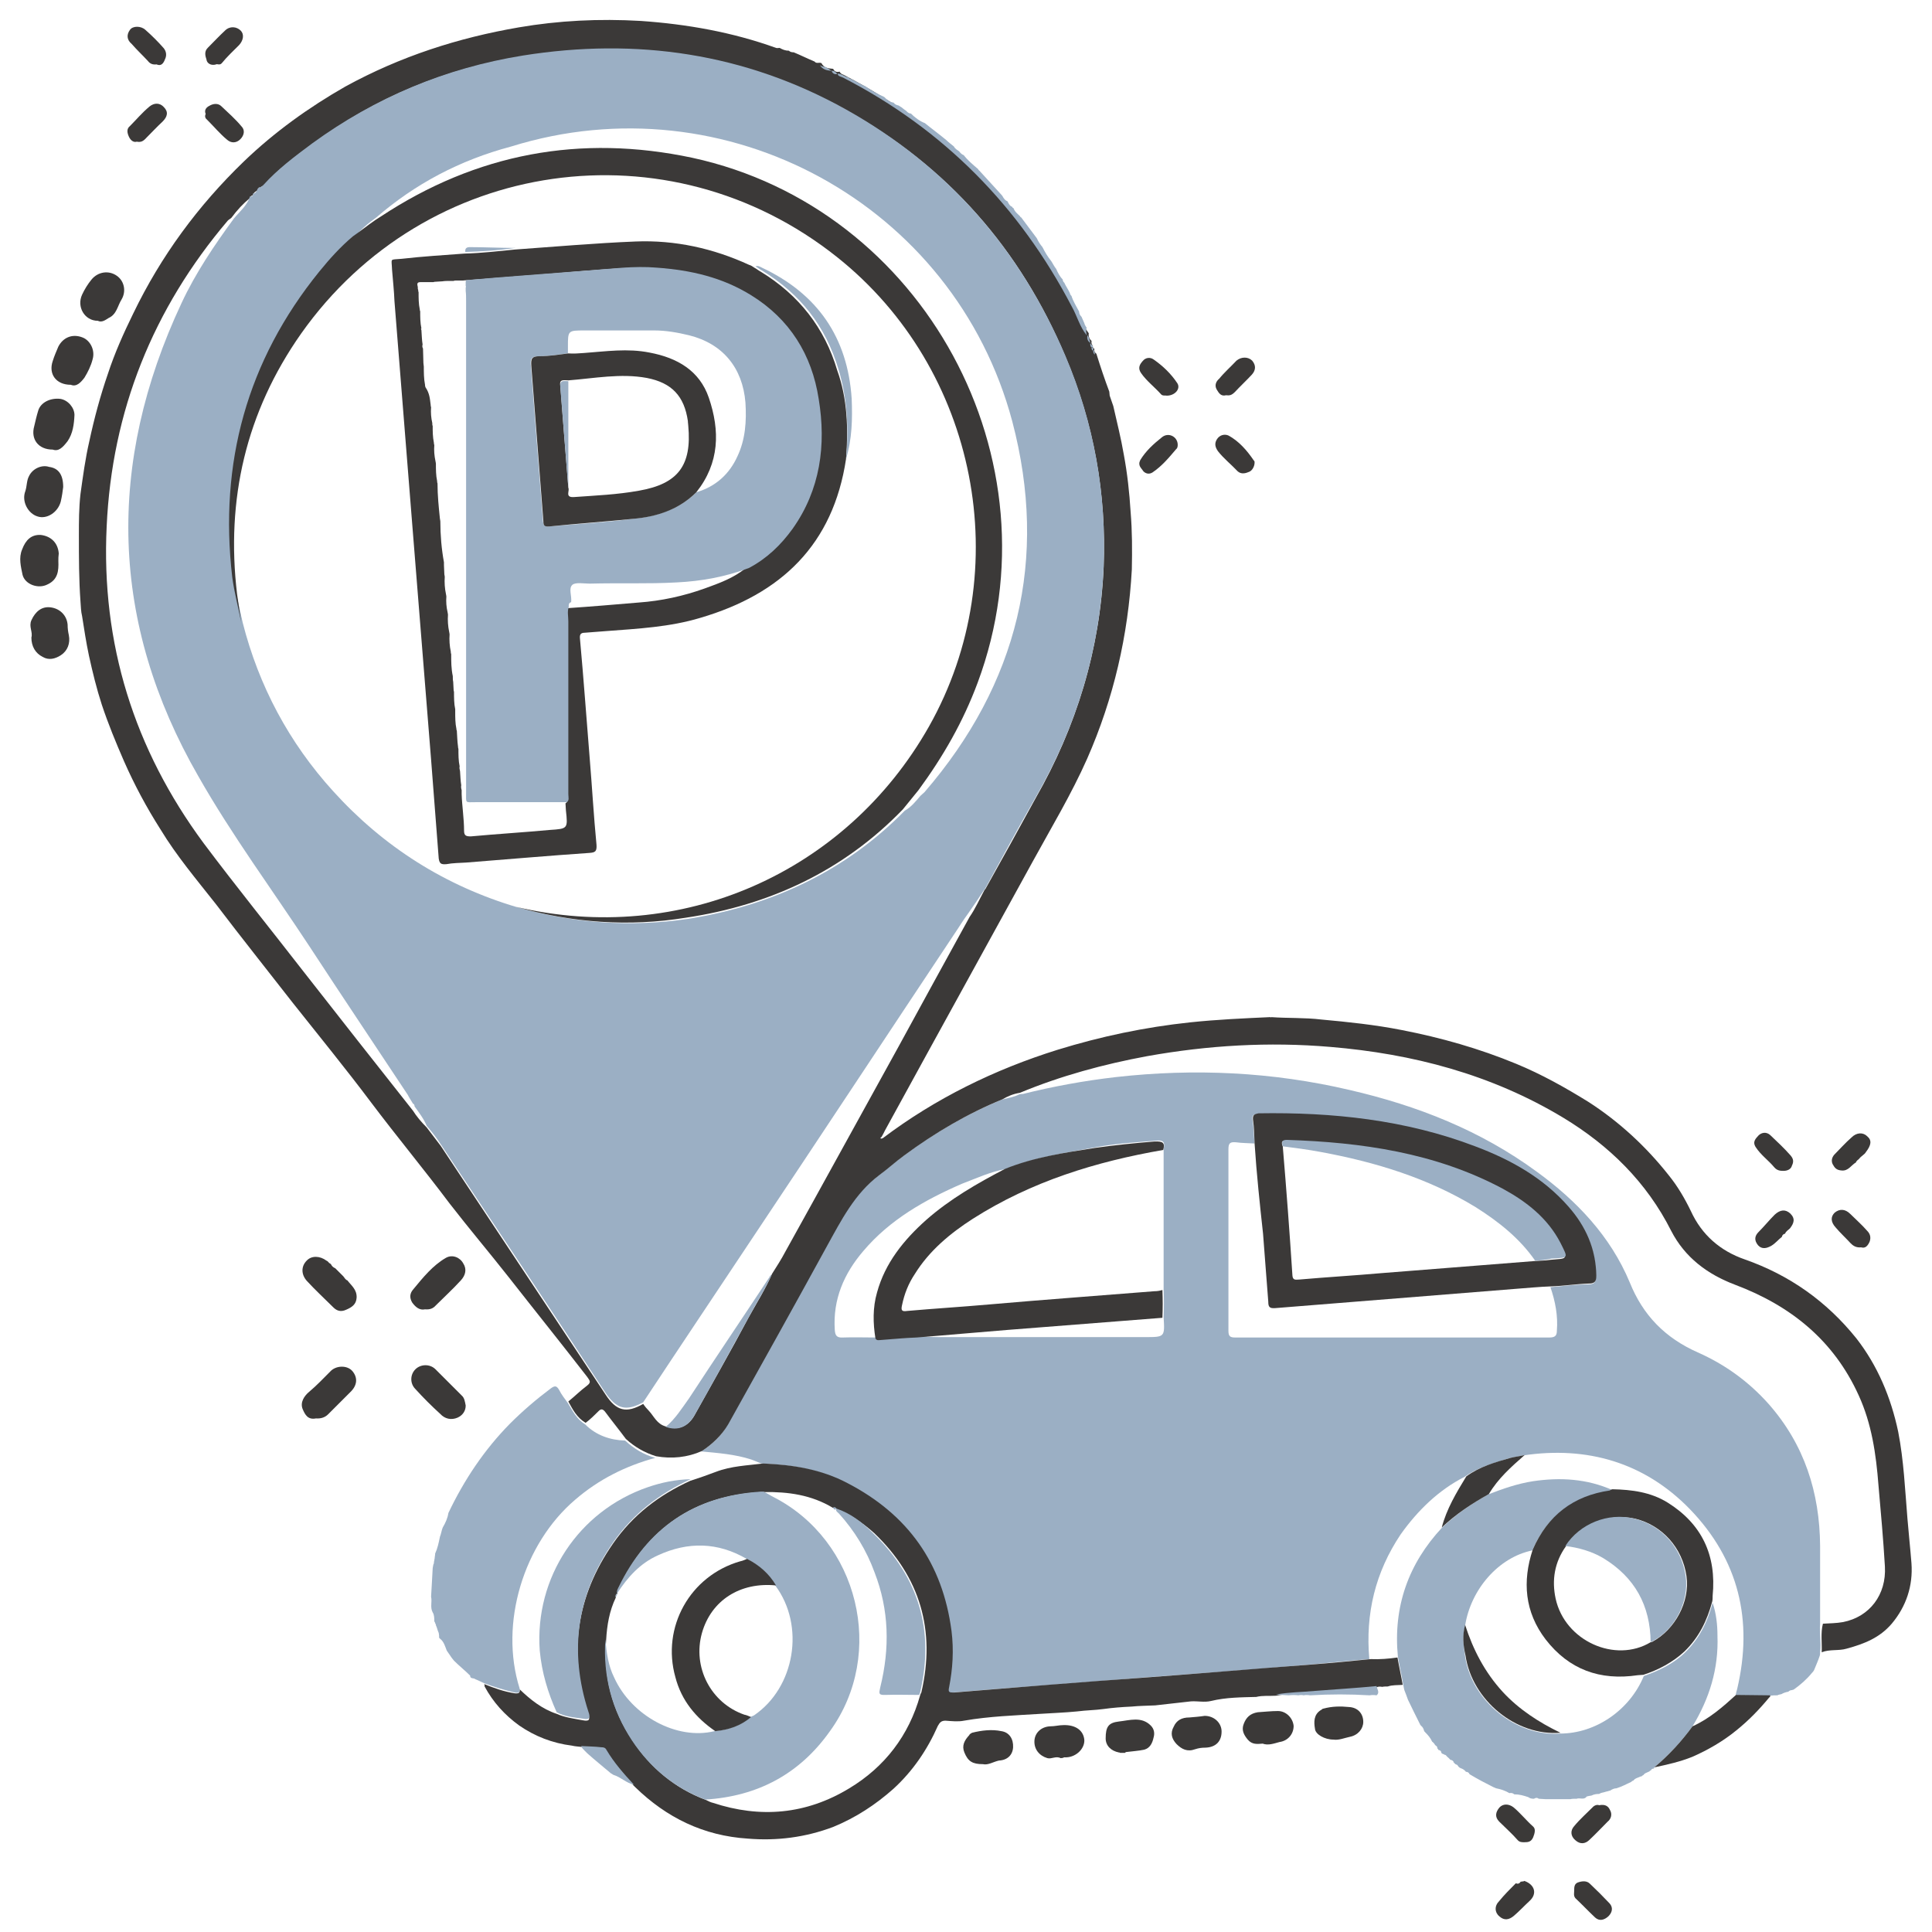 <?xml version="1.0" encoding="utf-8"?>
<!-- Generator: Adobe Illustrator 27.0.0, SVG Export Plug-In . SVG Version: 6.00 Build 0)  -->
<svg version="1.1" id="Livello_1" xmlns="http://www.w3.org/2000/svg" xmlns:xlink="http://www.w3.org/1999/xlink" x="0px" y="0px"
	 viewBox="0 0 480 480" style="enable-background:new 0 0 480 480;" xml:space="preserve">
<style type="text/css">
	.st0{fill:#9BAFC4;}
	.st1{fill:#3B3938;}
</style>
<g>
	<path class="st0" d="M452.2,410.5c0,0.3,0,0.6-0.1,0.9c-0.4,1.2-0.9,2.3-1.3,3.3c-0.1,0.3-0.3,0.6-0.6,0.9c-1.3,1.6-2.9,3-4.6,4.2
		c-0.1,0-0.3,0-0.3,0.1c-0.4,0-0.7,0.1-1,0.4c-0.6,0.1-1.2,0.3-1.7,0.6c-0.3,0.1-0.7,0.1-1,0.3c-0.6,0-1.2,0-1.9,0.1
		c-2.9,0-5.6-0.1-8.5-0.1c0.1-0.6,0.3-1.2,0.4-1.6c4-17,0.4-32.1-11.8-44.7c-11.2-11.5-25.4-15.7-41.4-13.3
		c-1.2,0.3-2.3,0.4-3.5,0.7c-3.7,1.2-7.6,2.2-11,4.6c-6.5,3.3-11.7,8.4-15.9,14.3c-6.3,9.4-8.8,19.7-7.8,31
		c-5.2,0.4-10.4,1-15.4,1.4c-13.7,1.2-27.2,2.2-40.9,3.2c-15.7,1.3-31.6,2.4-47.3,3.7c-1.2,0.1-1.4,0-1.2-1.3
		c0.9-4.6,1.2-9.2,0.6-14c-2.2-16.7-10.8-29-25.8-36.7c-6.6-3.5-13.7-4.6-21-4.9c-0.9-0.3-1.7-0.7-2.6-1c-4-1.3-8.2-1.6-12.4-2
		c2.7-1.7,4.9-3.7,6.5-6.6c8.2-14.7,16.4-29.5,24.5-44.2c3.6-6.5,6.8-13.1,13-17.7c2.2-1.6,4-3.3,6.2-4.9c7.6-5.6,15.7-10.4,24.5-14
		c1.4-0.4,3-0.6,4.3-1.3c0.1,0,0.4-0.1,0.6-0.1c0.1,0,0.3,0,0.3,0c7.6-1.9,15.3-3.3,23.1-4.2c19.6-2.2,38.9-1.3,58.1,3.2
		c16.9,3.9,32.6,10.1,46.5,20.3c9.9,7.2,18.3,16,23.1,27.5c3.3,8.2,8.8,13.8,16.9,17.4c6.8,3,12.7,7.3,17.6,12.8
		c8.9,10.1,12.7,22,12.8,35.3c0,6.5,0,12.8,0,19.3C452,405.7,452.5,408,452.2,410.5z M250,290.4c-3.9,0.7-7.3,2.3-11,3.7
		c-9.2,4-17.9,8.9-24.5,16.7c-4.8,5.6-7.6,12-7.1,19.6c0.1,1.3,0.4,2,2,1.9c2.7-0.1,5.5,0,8.2,0c0.3,0.7,1,0.6,1.6,0.4
		c2.9-0.1,5.8-0.4,8.6-0.6c1.9,0,3.6,0.1,5.5,0.1c17,0,34,0,51.2,0c4.9,0,4.9,0,4.6-5c0.1-2.3,0.1-4.6,0-6.9c0-11.7,0-23.2,0-34.9
		c0.4-1.7-0.1-2.2-1.9-2c-4.9,0.4-9.9,0.7-14.8,1.6C264.8,286.4,257.2,287.5,250,290.4z M311.7,284.1c-1.6-0.1-3.2-0.1-4.6-0.3
		c-1.4-0.1-1.9,0.1-1.9,1.7c0,15,0,30.1,0,45.1c0,1.4,0.4,1.7,1.7,1.7c25.9,0,52,0,78,0c1.4,0,1.9-0.4,1.9-1.7
		c0.3-3.7-0.4-7.3-1.6-10.8c3.2-0.3,6.2-0.7,9.4-0.7c1.6,0,1.9-0.6,1.9-2c0-6.6-2.6-12.2-6.9-17.1c-6.3-7.2-14.4-11.7-23.2-15
		c-17.3-6.6-35.3-8.5-53.8-8.2c-1.2,0-1.6,0.3-1.4,1.6C311.5,280,311.5,282.1,311.7,284.1z"/>
	<path class="st1" d="M249.1,273.1c-8.8,3.6-16.9,8.4-24.5,14c-2.2,1.6-4,3.3-6.2,4.9c-6.1,4.6-9.4,11.2-13,17.7
		c-8.1,14.8-16.3,29.5-24.5,44.2c-1.6,2.7-3.9,4.9-6.5,6.6c-3.6,1.6-7.5,2-11.4,1.3c-2.9-0.9-5.3-2.3-7.5-4.3
		c-1.7-2.3-3.5-4.5-5.2-6.8c-0.6-0.7-1-0.7-1.6-0.1c-1,1-2,2-3.2,2.9c-2.2-1.3-3.2-3.3-4.3-5.3c1.6-1.3,3-2.7,4.6-3.9
		c1.2-0.9,0.7-1.3,0.1-2.2c-6.5-8.4-13.1-16.6-19.6-24.9c-4.8-6.1-9.8-12-14.6-18.2c-6.3-8.4-13.1-16.6-19.5-25.1
		c-6.3-8.4-13-16.6-19.5-24.8c-6.3-8.1-12.7-16.1-19-24.4c-4.8-6.1-9.8-12-13.8-18.6c-3.5-5.5-6.5-11.1-9.1-17
		c-2-4.6-3.9-9.2-5.5-14c-1.3-4-2.3-8.1-3.2-12.2c-0.7-3.3-1.2-6.6-1.7-9.8c-0.3-1.2-0.3-2.4-0.4-3.6c-0.4-5.5-0.4-11-0.4-16.4
		c0-3.5,0-6.9,0.4-10.4c0.6-4.3,1.2-8.8,2.2-13.1c1.2-5.6,2.7-11.2,4.6-16.7c1.7-5.2,3.9-10.1,6.3-15C40,63.6,49.2,51.1,60.6,40.1
		c7.6-7.3,16.1-13.4,25.2-18.6c13.7-7.5,28-12.1,43.1-14.7c9.9-1.7,20-2.2,30.3-1.6C170.7,6,182,8,192.8,11.9c0.3,0.1,0.6,0,0.9,0
		c0.7,0.4,1.4,0.7,2.3,0.7l0,0c0.3,0.3,0.7,0.4,1.2,0.4l0,0c1.7,0.7,3.5,1.6,5.2,2.3c0.4,0.6,1.2,0.1,1.7,0.4
		c0.6,1.2,1.7,1.3,2.9,1.4l0,0c0.3,0.7,0.9,0.9,1.6,0.7l0,0c0.3,0.7,1,0.7,1.4,1c24.9,13,43.8,32,56.8,56.9c1.3,2.3,2,4.9,3.7,7.1
		l0,0c-0.1,0.7,0.1,1.4,0.7,1.9l0,0c-0.1,0.4,0,0.9,0.3,1.2c0,0.3,0,0.7,0.4,0.7l0,0c-0.1,0.4,0,0.9,0.4,1.2l0.1,0.1
		c1,3.2,2,6.2,3.2,9.4c0,0.3,0.1,0.7,0.1,1c0.3,0.9,0.6,1.7,0.9,2.6c0.9,4,1.9,7.9,2.6,12c0.9,4.8,1.4,9.5,1.7,14.3
		c0.4,4.8,0.4,9.5,0.3,14.3c-0.9,16.3-4.5,32-11.1,47c-3.9,8.8-8.9,17.1-13.5,25.5c-8.6,15.7-17.3,31.4-25.9,47.1
		c-3.6,6.6-7.2,13.1-10.8,19.7c-0.3,0.6-0.6,1.2-0.9,1.7c-0.3,0.1-0.3,0.3-0.1,0.4c0,0,0.3-0.1,0.4-0.1c13.1-9.9,27.8-17.1,43.5-22
		c10.7-3.3,21.6-5.6,32.9-6.8c6.6-0.7,13.3-1,19.9-1.3l0.1,0.1l0.1-0.1c4.2,0.3,8.4,0.1,12.5,0.6c6.6,0.6,13.3,1.3,19.9,2.6
		c9.8,1.9,19.3,4.6,28.5,8.4c6.3,2.6,12.2,5.9,18,9.5c7.6,4.9,14.3,11.1,19.9,18.2c2.2,2.7,4,5.8,5.5,8.9c2.7,5.9,7.3,9.9,13.4,12
		c11.1,3.9,20.3,10.4,27.7,19.6c5.3,6.8,8.6,14.7,10.4,23.2c1.4,7.2,1.7,14.4,2.3,21.6c0.3,3.7,0.7,7.3,1,11.1
		c0.4,5.6-1.3,10.7-4.9,15c-3,3.5-6.8,5-11.2,6.2c-2,0.6-4.2,0.1-6.2,0.9c0.1-2.3-0.3-4.8,0.3-7.1c1.7-0.1,3.3-0.1,5-0.4
		c6.6-1.3,10.8-6.8,10.4-13.8c-0.4-6.8-1-13.4-1.6-20.2c-0.6-7.8-1.7-15.3-4.9-22.3c-6.2-13.7-16.9-22.3-30.7-27.5
		c-6.9-2.6-12.5-6.8-15.9-13.4c-6.1-12.1-15.4-21.2-26.8-28.1c-17.9-10.8-37.5-15.9-57.9-17.6c-15.3-1.3-30.4-0.4-45.5,2.3
		c-10.8,2-21.5,4.9-31.6,9.1C251.6,271.8,250.3,272.4,249.1,273.1z M64.4,46.9c-0.1,0.1-0.3,0.3-0.4,0.4l0,0c-0.6,0.3-1,0.6-1.2,1.2
		l0,0c-0.4,0.1-0.7,0.4-0.7,0.7l0,0c-1.7,1.4-3.2,3-4.6,4.9c-0.3,0.3-0.6,0.4-0.9,0.7c-18.6,21.9-28.8,47.3-30.1,76
		c-1.4,29.1,6.8,55.3,24.1,78.7c8.1,10.8,16.6,21.3,24.9,32c8.9,11.4,17.9,22.8,26.9,34.2c0,0.1,0.1,0.1,0.1,0.1
		c1,1.6,2.2,3,3.5,4.3c1.2,1.6,2.3,3,3.5,4.6c13.7,20.6,27.2,41.1,40.9,61.7c2.7,4.2,5.2,4.8,9.4,2.4c0.4,0.6,0.9,1.2,1.4,1.7
		c1.3,1.4,2,3.3,4.2,3.9c3,1,5.5,0.1,7.1-2.7c4.5-8.1,9.1-16.1,13.5-24.4c2-3.6,4.2-7.1,5.8-10.8c1.2-1.9,2.3-3.6,3.3-5.5
		c9.4-16.9,18.7-33.9,28.1-50.9c5.9-10.8,11.8-21.6,17.7-32.3c1.4-2,2.4-4.3,3.6-6.5c0.1-0.1,0.1-0.3,0.3-0.4l0,0
		c4.2-7.5,8.4-15.1,12.5-22.6c10.1-17.7,16-36.9,16.9-57.4c0.7-18.2-2.4-35.6-9.5-52.3c-11.2-26.7-29.3-47.3-54.5-61.2
		c-25.1-14-52-18-80.3-13.4c-19.2,3-36.6,10.2-52.3,21.8C73.3,39,69,42.1,65.4,46.2C65,46.2,64.7,46.6,64.4,46.9L64.4,46.9z"/>
	<path class="st1" d="M189.6,363.6c7.3,0.3,14.4,1.4,21,4.9c15,7.8,23.6,19.9,25.8,36.7c0.6,4.8,0.3,9.4-0.6,14
		c-0.3,1.3,0.1,1.3,1.2,1.3c15.7-1.3,31.6-2.6,47.3-3.7c13.7-1,27.2-2.2,40.9-3.2c5.2-0.4,10.4-0.9,15.4-1.4
		c2.2,0.1,4.5-0.1,6.6-0.4c0.4,2.3,0.9,4.5,1.3,6.8c-1.3,0.1-2.6,0-3.7,0.4c-0.4,0-1,0-1.4,0.1c-0.4-0.1-1-0.1-1.4,0.1
		c-5,0.4-10.2,0.7-15.3,1.2c-3.2,0.3-6.5,0.3-9.7,0.9c-1.6,0.1-3.3-0.1-4.9,0.3c-3.7,0.1-7.5,0.1-11.2,1c-1.6,0.4-3.3,0-5,0.1
		c-3,0.3-5.9,0.7-8.9,1c-2,0.1-3.9,0.1-5.9,0.3c-2.3,0.1-4.8,0.3-6.9,0.6c-2.2,0.3-4.3,0.3-6.6,0.6c-3,0.3-6.1,0.4-9.1,0.6
		c-6.3,0.4-12.7,0.6-19,1.7c-1.4,0.3-3.2,0.1-4.6,0c-1,0-1.4,0.4-1.9,1.3c-2.6,5.9-6.2,11.2-11,15.6c-4.5,4-9.4,7.2-15,9.5
		c-6.9,2.6-14,3.5-21.2,2.9c-11-0.7-20.2-5.2-28-12.8c-0.1-0.1-0.3-0.3-0.4-0.4c-2.4-2.7-4.9-5.5-6.8-8.6c-0.3-0.4-0.7-0.7-1.3-0.7
		c-1.7,0-3.3-0.1-5-0.3c-0.7-0.1-1.4-0.1-2.2-0.3c-4.8-0.6-9.2-2.3-13.1-5c-3.6-2.6-6.5-5.8-8.6-9.7c0-0.1,0-0.4-0.1-0.6
		c2.4,1,5,1.9,7.6,2.3c1,0.1,1.3-0.1,1.2-1c2.7,2.6,5.6,4.9,9.2,6.1c2,0.9,4.3,1.2,6.5,1.6c1.6,0.3,1.9-0.1,1.3-1.7
		c-4.9-15.1-2.9-29.1,6.2-42.2c4.9-7.1,11.5-12.1,19.2-15.6c2.2-0.7,4.2-1.4,6.3-2.2C181.7,364.2,185.7,364.1,189.6,363.6z
		 M207.8,374.9c-0.1-0.4-0.6-0.4-0.9-0.3c-5.3-3.2-11.1-4-17.1-3.9c-0.3,0-0.4,0-0.7,0c-16.6,0.9-28.2,8.9-35.4,23.9
		c-0.1,0.4-0.4,0.9-0.3,1.4l0,0c-0.6,0.1-0.4,0.6-0.4,0.9c-1.6,3.3-2.2,6.9-2.4,10.5c-0.7,9.1,1.4,17.4,6.6,25.1
		c4.5,6.8,10.5,11.8,18.2,14.7c0.6,0.3,1.2,0.6,1.7,0.7c11.8,3.9,23.2,2.9,33.9-3.6c8.8-5.3,14.8-13.1,17.6-23.1
		c0.1-0.3,0.1-0.4,0.3-0.7c3.6-15.4-0.3-28.7-11.7-39.6C214.3,378.3,211.2,376.2,207.8,374.9L207.8,374.9z"/>
	<path class="st0" d="M348.6,418.4c-0.4-2.3-0.9-4.5-1.3-6.8c-1.2-12.4,2.6-23.1,11-32.1c3.5-3.3,7.3-5.9,11.4-8.2
		c3.6-1.4,7.3-2.7,11.2-3.3c6.8-1,13.4-0.6,19.7,2.2c-0.3,0.1-0.4,0.1-0.7,0.3c-9.1,1.3-15.6,6.3-19.2,14.7
		c-8.4,1.7-15.3,9.7-16.7,18.7c-0.7,2.6-0.4,5,0,7.6c1.6,11.1,12.7,20,23.6,19.2c8.8,0,17.3-5.8,20.8-14.3c3.7-1.3,7.3-3,10.2-5.8
		c3.6-3.5,5.6-7.6,6.9-12.4c0.9,2.7,1.2,5.5,1.2,8.2c0.3,8.2-2,15.6-6.2,22.5c-2.7,3.7-5.9,7.2-9.5,10.2c0,0.1-0.1,0.3-0.1,0.3
		c-0.3,0-0.6,0.1-0.7,0.4c-0.1,0.1-0.3,0.1-0.4,0.3c-0.3,0.1-0.6,0.3-0.9,0.4c-0.1,0.1-0.3,0.1-0.4,0.3c-0.1,0-0.1,0-0.1,0.1
		l-0.1,0.1c-0.1,0.1-0.3,0.1-0.4,0.3c-0.1,0-0.3,0.1-0.4,0.1c-0.6,0.3-1.3,0.4-1.7,1h-0.1c-0.1,0.1-0.3,0.1-0.4,0.3
		c-1.3,0.6-2.4,1.2-3.7,1.6c-0.6,0-1.2,0.3-1.6,0.6l0,0c-0.1,0-0.3,0-0.4,0.1c-0.6,0.1-1,0.3-1.6,0.4c-0.3,0.1-0.4,0.1-0.7,0.3l0,0
		c-0.7,0-1.3,0.1-1.9,0.4c-0.4,0.1-0.9,0.1-1.3,0.3l0,0v0.1c-0.7,0.7-1.6,0.1-2.4,0.4c-0.1,0-0.1,0-0.3,0c-0.4,0-0.9,0-1.2,0.1
		c-2.2,0-4.2,0-6.3,0c-0.6,0-1-0.1-1.6-0.1c-0.4-0.3-0.7-0.3-1.2,0c-0.6,0-1-0.1-1.4-0.4c-1.2-0.4-2.2-0.7-3.5-0.7l0,0
		c-0.3-0.3-0.7-0.4-1.2-0.3l0,0c-1-0.6-2.2-1-3.3-1.2c-0.3-0.1-0.6-0.3-0.7-0.3c-2-1-3.9-2-5.9-3.2l0,0c-0.1-0.3-0.4-0.6-0.9-0.6
		l0,0c-0.3-0.4-0.7-0.7-1.3-0.9l0,0c-0.3-0.1-0.6-0.4-0.7-0.6s-0.3-0.3-0.4-0.3c-0.3-0.1-0.4-0.3-0.7-0.6v0.1h0.1
		c-0.1-0.4-0.4-0.6-0.9-0.7l0,0c-0.1-0.1-0.3-0.4-0.6-0.6l-0.1-0.1c-0.1-0.1-0.1-0.1-0.3-0.3c0-0.1,0-0.1-0.1-0.1
		c0-0.1-0.1-0.1-0.3-0.1c0-0.1,0-0.1-0.1-0.1c-0.1-0.1-0.4-0.1-0.6-0.3l-0.1-0.1c0-0.4-0.3-0.7-0.7-0.7l0,0
		c-0.1-0.1-0.1-0.3-0.3-0.4l0,0c0-0.3-0.1-0.6-0.4-0.7l0,0c-0.1-0.1-0.3-0.3-0.3-0.4l0,0c-0.1-0.1-0.3-0.4-0.6-0.6l0,0
		c-0.4-0.9-1-1.6-1.7-2.3c-0.1-0.1-0.3-0.3-0.3-0.4c-0.1-0.4-0.3-0.9-0.7-1.2l0,0c-0.1-0.1-0.3-0.3-0.3-0.4l0,0c-1-2-2-4-3-6.1
		c-0.3-0.9-0.6-1.6-0.9-2.4C348.7,419.1,348.7,418.7,348.6,418.4z"/>
	<path class="st0" d="M129.1,419.5c0.1,0.9-0.1,1.2-1.2,1c-2.6-0.6-5.2-1.4-7.6-2.3c-0.7-0.3-1.4-0.7-2.2-1c-0.4-0.4-1.3,0-1.3-0.9
		c-1.3-1.3-2.7-2.4-4-3.7c-0.3-0.4-0.6-0.7-0.9-1.2c-0.3-0.4-0.6-0.9-0.9-1.3l0,0c-0.4-1-0.7-2.2-1.6-2.9l0,0
		c-0.1-0.1-0.3-0.3-0.3-0.3c0-0.4,0-0.7-0.1-1.2c-0.3-0.6-0.4-1.3-0.7-1.9l0,0c0-0.1,0-0.3-0.1-0.3c-0.1-0.3-0.1-0.4-0.3-0.7
		c0-0.7,0-1.6-0.4-2.2c-0.7-1.3-0.1-2.6-0.4-3.9c0.1-2.3,0.3-4.6,0.4-7.1c0.1-0.4,0.1-0.9,0.3-1.2c0-0.3,0-0.4,0.1-0.7l0,0
		c0-0.3,0.1-0.4,0.1-0.7c0-0.3,0.1-0.6,0.1-0.7s0-0.3,0-0.3l0,0c0.6-1.3,0.9-2.7,1.2-4.2c0.3-0.7,0.4-1.6,0.7-2.3
		c0.7-1.2,1.2-2.3,1.4-3.6c3.9-8.2,8.9-15.7,15.3-22.2c3.2-3.2,6.6-6.1,10.2-8.8c1-0.7,1.4-0.6,2,0.4c0.6,1.2,1.4,2.2,2.2,3.3
		c1.2,2,2.2,4,4.3,5.3c2.7,2.7,6.2,3.9,9.9,4c2.2,2,4.6,3.5,7.5,4.3c-7.3,2-14,5.3-19.9,10.4C130.1,383.5,124,403.3,129.1,419.5z"/>
	<path class="st1" d="M411,439.1c3.6-3,6.8-6.5,9.5-10.2c4.2-1.9,7.5-4.8,10.8-7.8c2.9,0,5.6,0.1,8.5,0.1c0,0.1,0,0.1,0,0.3
		c-0.1,0.1-0.1,0.1-0.3,0.3c-2.4,2.9-5,5.6-8.1,8.1c-3.3,2.7-7.1,4.9-11,6.6C417.4,437.7,414.3,438.4,411,439.1z"/>
	<path class="st1" d="M115.7,349.2c0,1.3-0.7,2.4-2,3c-1.6,0.7-3.2,0.3-4.3-0.9c-2.2-2-4.2-4-6.2-6.2c-1.4-1.4-1.3-3.6,0-4.9
		s3.6-1.4,5,0c2.2,2.2,4.3,4.3,6.5,6.5C115.4,347.3,115.5,348.2,115.7,349.2z"/>
	<path class="st1" d="M105.6,325.3c-1.4,0.3-2.4-0.6-3.2-1.7c-0.7-1.2-0.6-2.3,0.3-3.3c2.4-2.9,4.8-5.9,8.1-7.8
		c1.6-0.9,3.5-0.1,4.3,1.4c0.9,1.4,0.6,2.9-0.6,4.2c-2,2.2-4.2,4.2-6.2,6.2C107.6,325.1,106.8,325.4,105.6,325.3z"/>
	<path class="st1" d="M83.3,315.1c0.7,0.7,1.3,1.3,2,2c0.3,0.4,0.6,0.9,1,1c1,1.3,2.4,2.3,2.3,4.3c-0.1,1.7-1.2,2.4-2.6,3
		c-1.3,0.6-2.3,0.3-3.2-0.6c-2.2-2.2-4.5-4.3-6.6-6.6c-1.4-1.6-1.4-3.6,0-5c1.2-1.3,3.3-1.2,4.9,0c0.3,0.1,0.4,0.3,0.7,0.6
		c0.1,0.1,0.3,0.1,0.4,0.3l0.1,0.1C82.4,314.5,82.8,314.9,83.3,315.1z"/>
	<path class="st1" d="M78.5,352.4c-2,0.4-2.7-0.9-3.3-2.3c-0.7-1.7,0.4-3.3,1.6-4.3c1.9-1.6,3.5-3.3,5.2-5c1.4-1.6,4.3-1.7,5.6-0.1
		c1.3,1.6,1.2,3.5-0.6,5.2c-1.9,1.9-3.6,3.6-5.5,5.5C80.8,352.1,79.8,352.5,78.5,352.4z"/>
	<path class="st1" d="M24.3,79.7c-3.3,0-5.3-3.5-3.9-6.5c0.6-1.3,1.4-2.6,2.3-3.7c1.6-2,4.3-2.4,6.3-1c1.9,1.3,2.4,3.9,1.2,5.9
		C29.2,76,29,78.1,27,79C26.2,79.5,25.3,80.2,24.3,79.7z"/>
	<path class="st1" d="M14.5,139.4c0.1,2.4-0.1,4.6-2.7,5.8c-2.3,1.2-5.6,0-6.2-2.4c-0.4-2-1-4.2-0.1-6.3c0.9-2.4,2.3-3.7,4.6-3.6
		c2.6,0.3,4.3,2,4.5,4.6C14.5,138.2,14.5,138.8,14.5,139.4z"/>
	<path class="st1" d="M15.7,121c-0.1,0.9-0.3,2.3-0.6,3.6c-0.7,2.7-3.5,4.5-5.8,3.7c-2.3-0.7-4-3.7-3-6.3c0.4-1.2,0.3-2.6,0.9-3.7
		c0.9-1.9,3.2-2.9,5-2.3C14.5,116.3,15.7,117.9,15.7,121z"/>
	<path class="st1" d="M13.1,111.7c-3.6,0-5.5-2.6-4.6-5.8c0.3-1.3,0.6-2.6,1-3.9c0.6-2,3-3.2,5.5-2.9c1.9,0.3,3.5,2.2,3.5,4
		c-0.1,2.3-0.4,4.6-1.7,6.5C15.5,111.3,14.5,112.2,13.1,111.7z"/>
	<path class="st1" d="M7.8,158.4c0.4-1.4-0.7-2.7,0-4.3c1-2.2,2.6-3.5,4.8-3.2c2.3,0.3,4,2,4.2,4.3c0,0.9,0.1,1.7,0.3,2.6
		c0.4,2-0.3,3.9-2,5c-1.4,0.9-3,1.3-4.5,0.4C8.8,162.3,7.8,160.6,7.8,158.4z"/>
	<path class="st1" d="M17.6,95.6c-3.7,0-5.6-2.7-4.5-5.9c0.4-1.3,0.9-2.4,1.4-3.6c1.2-2.3,3.5-3.2,5.9-2.3c2,0.7,3.3,3.2,2.6,5.5
		c-0.4,1.6-1.2,3.2-2,4.5C20.1,95,19,96.2,17.6,95.6z"/>
	<path class="st0" d="M270,83.3c-1.7-2-2.4-4.8-3.7-7.1c-13-24.9-31.8-44-56.8-56.9c-0.6-0.3-1.3-0.3-1.4-1c1,0,1.7,0.7,2.6,0.9
		c0.1,0.1,0.3,0.1,0.4,0.3c0.3,0.1,0.4,0.1,0.7,0.3c0.6,0.3,1.3,0.7,1.9,1c0.4,0.3,0.9,0.4,1.4,0.7c1.4,1,3,1.9,4.6,2.6l0,0
		c0.1,0.1,0.3,0.3,0.4,0.4c0.6,0.6,1.2,0.9,1.9,1c0.3,0.4,0.7,0.6,1.2,0.7c0.3,0.1,0.4,0.3,0.7,0.4c0.4,0.3,0.7,0.6,1.2,0.9
		c0.3,0.3,0.6,0.7,1.2,0.7c1,1,2.2,1.9,3.5,2.4c1.7,1.4,3.5,2.7,5.3,4.2c0.6,0.6,1.2,1,1.9,1.6c0.3,0.6,0.9,0.9,1.3,1.2
		c0.3,0.4,0.6,0.7,1,0.9h0.1c1,1.3,2.3,2.4,3.6,3.5c0.1,0.3,0.4,0.4,0.6,0.7c1.7,1.9,3.6,3.9,5.3,5.8c0,0.1,0,0.1,0.1,0.1
		c0.3,0.6,0.7,1.2,1.3,1.4l0,0c0.3,0.6,0.6,1.2,1.2,1.4c0,0.1,0.1,0.3,0.3,0.3c0.3,0.9,1,1.4,1.6,2c0.1,0.1,0.1,0.3,0.3,0.3
		c1.3,1.7,2.6,3.5,3.9,5.2c0.4,0.9,0.9,1.6,1.4,2.2c0.6,1.2,1.3,2.4,2.2,3.5c0.4,0.6,0.7,1.3,1.2,1.9c0.4,0.9,0.9,1.9,1.6,2.6
		c0,0.1,0.1,0.3,0.1,0.4c0.1,0.1,0.1,0.3,0.3,0.4c0.4,0.9,1,1.7,1.4,2.6c0,0.1,0.1,0.3,0.1,0.3c0.1,0.1,0.1,0.3,0.3,0.4
		c0.4,1.3,1.2,2.6,1.9,3.9c0,0.6,0.3,1,0.6,1.3c0.3,0.6,0.4,1,0.7,1.6c0.1,0.3,0.1,0.4,0.3,0.7c0.1,0.1,0.1,0.3,0.3,0.4
		C269.7,82,269.9,82.8,270,83.3z"/>
	<path class="st1" d="M244.2,438.3c-2.6,0-3.7-0.7-4.6-2.9c-0.7-1.7,0-3,1.2-4.3c0.1-0.3,0.4-0.4,0.7-0.6c2.4-0.6,4.9-0.9,7.3-0.4
		c2,0.3,3,2,2.9,4c-0.1,1.9-1.4,3.2-3.5,3.3C246.8,437.7,245.5,438.6,244.2,438.3z"/>
	<path class="st1" d="M313.7,433.2c-1.3,0.1-2.6,0.3-3.7-1c-1-1.2-1.6-2.4-1-3.9c0.6-1.6,1.6-2.6,3.5-2.9c1.7-0.1,3.3-0.3,5-0.3
		c2,0,3.7,1.7,3.9,3.7c0,2-1.4,3.7-3.5,4C316.4,433.2,315.1,433.7,313.7,433.2z"/>
	<path class="st1" d="M331.3,432.2c-2.2,0-4.5-1.3-4.6-2.7c-0.3-1.7-0.3-3.5,1.4-4.6c0.3-0.1,0.4-0.4,0.7-0.4
		c2.2-0.6,4.3-0.6,6.3-0.4c2.3,0.1,3.6,1.7,3.6,3.7c0,1.7-1.3,3.3-3.3,3.7C334,431.8,332.6,432.4,331.3,432.2z"/>
	<path class="st1" d="M263.5,436.8c-1.2-0.6-2.2,0.3-3.3,0c-2-0.6-3.3-2.2-3.2-4.3c0.1-2,1.7-3.5,3.9-3.6c1.2,0,2.2-0.3,3.3-0.3
		c3-0.1,5,1.3,5.2,3.7c0.1,2.3-2.3,4.5-5,4.3C264,436.8,263.8,436.8,263.5,436.8z"/>
	<path class="st1" d="M299.3,426.3c2.3,0,4.2,1.7,4.2,3.9c0,2.4-1.4,3.9-4,4c-0.9,0-1.7,0.1-2.6,0.4c-1.9,0.7-3.3,0-4.6-1.3
		c-1.2-1.3-1.6-2.7-0.7-4.3c0.7-1.6,2-2.3,3.9-2.3C296.7,426.6,298,426.5,299.3,426.3z"/>
	<path class="st1" d="M279.5,435.5c-0.4,0-0.9,0-1.2,0c-0.1-0.1-0.1-0.1-0.3-0.1c-2-0.4-3.3-1.7-3.3-3.5c0-2.9,0.7-3.9,3.3-4.2
		c2.7-0.3,5.6-1.3,7.9,1c0.9,0.9,1,2,0.7,3c-0.3,1.4-0.9,2.6-2.3,3c-1.4,0.3-3,0.4-4.6,0.6C279.7,435.4,279.5,435.4,279.5,435.5z"/>
	<path class="st1" d="M304.6,98.2c-1.2,0.3-1.7-0.4-2.3-1.4c-0.7-1.2,0-2.2,0.6-2.7c1.3-1.6,2.9-3,4.3-4.5c1.2-1,2.9-1,3.9,0
		c1,1.2,0.9,2.4-0.1,3.5c-1.3,1.4-2.9,2.9-4.2,4.3C306,98.2,305.5,98.3,304.6,98.2z"/>
	<path class="st1" d="M311.7,114.9c0,1-0.6,2-1.3,2.3c-0.9,0.4-2,0.7-2.9-0.1c-1.6-1.7-3.5-3.2-4.9-5c-0.7-1-0.9-1.9-0.3-2.9
		c0.7-1.2,2-1.4,2.9-1c2.6,1.4,4.6,3.7,6.3,6.2C311.7,114.5,311.7,114.8,311.7,114.9z"/>
	<path class="st1" d="M292.6,110.4c0,0.4,0,0.9-0.4,1.2c-1.7,2-3.5,4.2-5.9,5.8c-1,0.6-1.9,0.1-2.3-0.4c-0.4-0.7-1.4-1.3-0.7-2.7
		c1.4-2.3,3.3-4,5.3-5.6C290.2,107.3,292.5,108.4,292.6,110.4z"/>
	<path class="st1" d="M397.3,448.5c1.6-0.3,2.3,0.3,2.7,1.2c0.6,1,0.3,2.2-0.6,2.9c-1.4,1.4-2.9,3-4.5,4.5c-1,1-2.3,1.2-3.5,0.1
		c-1.2-1-1.3-2.4-0.3-3.5c1.4-1.7,3.2-3.3,4.8-4.9C396.7,448.2,397.3,448.5,397.3,448.5z"/>
	<path class="st1" d="M461.1,288.8c-1.2,0.7-1.9,2.2-3.6,2c-1.3-0.1-1.7-0.7-2.2-1.6c-0.4-0.9-0.1-1.7,0.4-2.3
		c1.4-1.4,2.7-2.9,4.3-4.3c1.3-1.3,2.9-1.3,3.9-0.3c1.2,1,1,2.2-0.3,3.9c-0.4,0.7-1.2,1-1.7,1.7
		C461.7,288.1,461.2,288.4,461.1,288.8z"/>
	<path class="st1" d="M289.9,98.3c-0.4-0.1-1,0.1-1.4-0.3c-1.7-1.9-3.6-3.3-5-5.3c-0.9-1.3-0.3-2.2,0.4-3c0.7-0.9,1.9-1,2.7-0.4
		c2.3,1.6,4.3,3.5,5.9,5.9C293.4,96.6,291.9,98.3,289.9,98.3z"/>
	<path class="st1" d="M377.8,467.5c0.3,0,0.6-0.1,0.7-0.1h0.1l0.1-0.1c2.6,0.9,3.3,3.2,1.3,5c-1.3,1.2-2.6,2.6-3.9,3.7
		c-1.2,1-2.4,1.2-3.6,0.1c-1.2-1-1.2-2.6-0.1-3.7c1.3-1.6,2.7-3,4.2-4.5C377.1,468.1,377.5,468,377.8,467.5z"/>
	<path class="st1" d="M442.7,307.3c-0.9,0.7-1.6,1.6-2.6,2.2c-1.2,0.7-2.4,0.9-3.3-0.1c-1-1.2-0.9-2.3,0.1-3.3
		c1.4-1.4,2.6-2.9,4-4.3c1.4-1.3,2.7-1.4,3.9-0.3c1.3,1.3,0.9,2.4-0.1,3.7c-0.4,0.4-1,0.7-1.2,1.3
		C443.1,306.6,442.8,306.8,442.7,307.3z"/>
	<path class="st1" d="M391.1,469.8c0-1,0-1.9,1.2-2.2c1-0.3,2-0.3,2.7,0.4c1.7,1.6,3.3,3.2,4.9,4.9c0.9,1,0.7,2.2-0.3,3.2
		c-1,0.9-2.2,1.3-3.3,0.3c-1.7-1.6-3.2-3.2-4.9-4.8C390.9,471,391.1,470.3,391.1,469.8z"/>
	<path class="st1" d="M378.7,457.7c-0.6,0-1.2,0-1.7-0.6c-1.4-1.6-3-3-4.5-4.5c-1.2-1.2-0.9-2.4,0-3.5c0.9-1,2.3-1,3.5-0.1
		c1.7,1.4,3.2,3.3,4.9,4.8c0.7,0.6,0.4,1.7,0,2.7C380.4,457.6,379.7,457.7,378.7,457.7z"/>
	<path class="st1" d="M462.4,309.9c-1.2,0.1-1.9-0.3-2.6-1c-1.2-1.3-2.6-2.6-3.7-3.9c-1.3-1.4-1.3-2.7-0.3-3.7c1.2-1,2.6-1,3.9,0.3
		c1.4,1.4,2.9,2.7,4.2,4.2c0.7,0.7,1,1.6,0.6,2.7C464,309.6,463.4,310.2,462.4,309.9z"/>
	<path class="st1" d="M38.9,16c-0.9,0.1-1.6-0.1-2.2-0.9c-1.3-1.4-2.7-2.7-4-4.2c-1.2-1-1.3-2.3-0.4-3.5c0.7-1,2.7-1,3.8,0
		c1.6,1.4,3.2,3,4.6,4.6c0.7,0.9,0.7,1.9,0.3,2.7C40.6,15.8,40,16.5,38.9,16z"/>
	<path class="st1" d="M443.1,290.9c-0.9,0-1.6-0.1-2.3-0.9c-1.4-1.7-3.3-3-4.6-5c-0.9-1.4,0.1-2.2,0.7-2.9c0.7-0.7,1.9-1,2.9-0.1
		c1.7,1.6,3.5,3.3,5,5c0.6,0.7,1,1.4,0.4,2.6C445,290.4,444.2,290.9,443.1,290.9z"/>
	<path class="st1" d="M34,35.2c-1,0.3-1.7-0.6-2-1.3c-0.4-0.9-0.6-1.9,0.3-2.6c1.6-1.6,3-3.3,4.8-4.8c1.2-1,2.6-1,3.6,0.1
		c1.2,1.2,0.9,2.4-0.3,3.6c-1.4,1.3-2.7,2.7-4,4C35.6,35.1,35,35.4,34,35.2z"/>
	<path class="st1" d="M53.7,16c-1.3,0.4-2.3-0.3-2.4-1.2c-0.3-0.9-0.6-2,0.3-2.9c1.4-1.4,2.9-3,4.3-4.3c1.2-1.2,2.9-1,3.9,0
		c0.9,0.9,0.7,2.4-0.4,3.6c-1.4,1.4-3,2.9-4.3,4.5C54.6,16.3,53.9,15.8,53.7,16z"/>
	<path class="st1" d="M51.1,28.3c-0.4-0.9,0.1-1.6,0.9-2c1-0.6,2.2-0.7,3,0.1c1.7,1.6,3.5,3.2,5,5c0.9,0.9,0.7,2.2-0.3,3.2
		s-2.3,1-3.3,0.1c-1.7-1.4-3.2-3.2-4.8-4.8C51,29.4,50.8,29,51.1,28.3z"/>
	<path class="st0" d="M144.4,433.8c1.7,0.1,3.3,0.1,5,0.3c0.6,0,1,0.1,1.3,0.7c1.9,3.2,4.3,5.9,6.8,8.6c-1.9-0.4-3.3-1.9-5-2.4
		c-0.3-0.1-0.4-0.3-0.7-0.4c-2-1.7-4-3.3-5.9-5c-0.1-0.1-0.4-0.4-0.6-0.6C144.8,434.5,144.5,434.2,144.4,433.8z"/>
	<path class="st0" d="M317,421c3.2-0.6,6.5-0.6,9.7-0.9c5-0.4,10.2-0.7,15.3-1.2c0.1,0.7,0.9,1.6,0,2.3c-0.6-0.1-1.2-0.1-1.7,0
		c-4.9-0.3-9.9-0.3-14.8,0c-0.6-0.1-1.2-0.1-1.6,0c-0.4-0.1-0.9-0.1-1.3,0c-0.9-0.1-1.6-0.1-2.4,0C318.9,421.1,317.9,421.1,317,421z
		"/>
	<path class="st0" d="M205,16.6c0.6,0.3,1.2,0.7,1.6,1c-1.2-0.1-2.2-0.3-2.9-1.4C204.2,16.5,204.6,16.6,205,16.6z"/>
	<path class="st0" d="M270.9,85.2c-0.7-0.4-0.9-1.2-0.7-1.9C270.6,83.8,270.7,84.5,270.9,85.2z"/>
	<path class="st0" d="M206.6,17.6c0.3,0,0.4,0,0.7,0.1c0.3,0.3,0.6,0.4,0.7,0.7C207.5,18.5,206.9,18.4,206.6,17.6z"/>
	<path class="st0" d="M272,88.1c-0.4-0.3-0.4-0.7-0.4-1.2C272,87.2,272,87.7,272,88.1z"/>
	<path class="st0" d="M271.2,86.4c-0.3-0.3-0.4-0.7-0.3-1.2c0.1,0.3,0.4,0.6,0.6,0.7c0,0.1,0,0.1,0,0.3
		C271.3,86.2,271.2,86.2,271.2,86.4z"/>
	<path class="st0" d="M271.6,87.1c-0.4-0.1-0.4-0.4-0.4-0.7l0.1-0.1c0.1,0,0.1,0,0.3,0C271.6,86.5,271.6,86.8,271.6,87.1z"/>
	<path class="st1" d="M311.7,284.1c-0.1-2-0.1-4-0.4-5.9c-0.1-1.2,0.3-1.4,1.4-1.6c18.3-0.3,36.5,1.6,53.8,8.2
		c8.8,3.3,16.9,7.8,23.2,15c4.3,4.9,6.8,10.5,6.9,17.1c0,1.4-0.3,2-1.9,2c-3.2,0.1-6.2,0.6-9.4,0.7c-2.9,0.1-5.8,0.4-8.6,0.6
		c-20,1.6-40.1,3.2-59.9,4.8c-1.4,0.1-1.7-0.3-1.7-1.6c-0.4-5.6-0.9-11.2-1.3-16.9C313,299.2,312.2,291.7,311.7,284.1z M318.7,284.8
		c0.9,10.7,1.7,21.3,2.4,32.1c0.1,1.3,0.9,1,1.7,1c6.8-0.6,13.7-1,20.5-1.6c12.7-1,25.4-2,38-3c1.3-0.1,2.6-0.1,3.9-0.3
		c4.3-0.4,4.3,0.1,2.3-3.9c-3.2-6.2-8.4-10.4-14.4-13.5c-16.7-9.1-34.9-11.5-53.6-12.1C318.4,283.2,318.3,283.9,318.7,284.8z"/>
	<path class="st1" d="M289,285.7c-16.7,2.9-32.7,7.8-47.3,17.1c-5.6,3.6-10.8,7.9-14.4,13.7c-1.6,2.4-2.6,4.9-3.2,7.8
		c-0.3,1.3,0,1.6,1.3,1.4c6.8-0.6,13.4-1,20.2-1.6c13.7-1.2,27.5-2.2,41.2-3.3c0.7,0,1.3-0.1,2-0.3c0.1,2.3,0.1,4.6,0,6.9
		c-12.8,1-25.5,2-38.3,3c-7.6,0.6-15.1,1.3-22.8,1.9c-2.9,0.1-5.8,0.4-8.6,0.6c-0.6,0-1.3,0.3-1.6-0.4c-0.6-3.7-0.7-7.6,0.4-11.4
		c2-7.3,6.6-13,12.2-18c5.9-5.2,12.7-9.1,19.6-12.7c7.2-2.9,14.7-4,22.3-5.2c4.9-0.7,9.9-1.2,14.8-1.6
		C288.9,283.5,289.5,283.9,289,285.7z"/>
	<path class="st1" d="M358.2,379.5c1.2-4.6,3.6-8.6,6.1-12.7c3.3-2.4,7.1-3.5,11-4.6c1.2-0.3,2.3-0.4,3.5-0.7
		c-3.3,2.9-6.6,5.8-8.9,9.7C365.6,373.6,361.7,376.2,358.2,379.5z"/>
	<path class="st0" d="M65.4,46c3.6-4,7.9-7.2,12.2-10.4c15.7-11.4,33.1-18.7,52.3-21.8c28.2-4.5,55.2-0.6,80.3,13.4
		c25.2,14.1,43.2,34.7,54.5,61.2c7.1,16.7,10.2,34.2,9.5,52.3c-0.9,20.5-6.6,39.5-16.9,57.4c-4.3,7.5-8.4,15.1-12.5,22.6l0,0
		c-0.1,0.1-0.1,0.3-0.3,0.4c-1.3,2-2.6,3.9-4,5.9c-1.2,1.6-2.2,3.3-3.3,4.9c-16.9,25.4-33.7,50.9-50.6,76.2
		c-8.9,13.4-17.9,26.8-26.8,40.3c-4.3,2.3-6.6,1.7-9.4-2.4c-13.5-20.6-27.2-41.1-40.9-61.7c-1-1.6-2.3-3.2-3.5-4.6
		c-0.7-1.7-1.9-3.3-3-4.8l0,0c0-0.3-0.1-0.6-0.4-0.7c-0.4-0.7-0.9-1.4-1.3-2.2c-8.2-12.4-16.4-24.6-24.5-37
		c-9.2-14-19.2-27.5-27.5-42.1c-22-38.2-22.9-77.7-4.2-117.6c3.5-7.5,8.1-14.3,13-21c1.4-1.7,3.3-3.2,4-5.5l0,0
		c0.6,0.1,0.9-0.3,0.7-0.7l0,0c0.7,0,1-0.6,1.2-1.2l0,0c0.1-0.1,0.3-0.3,0.4-0.4l0,0C64.7,46.6,65.1,46.3,65.4,46z M93.4,54.1
		c-2,1.4-3.7,2.9-5.3,4.8c-3.2,2.6-5.9,5.6-8.4,8.8c-18,22.2-25.1,47.6-21.6,75.9c0.4,3.7,1.4,7.3,2.2,11.1
		c4,15.7,11.5,29.8,22.5,41.9c12.5,13.8,27.8,23.5,45.7,28.8c14,4,28.1,5,42.4,2.9c20.8-3.3,39.1-11.8,53.9-26.9
		c1.6-0.9,2.7-2.3,3.9-3.7c0.3-0.3,0.7-0.6,1-0.9c23.2-26.9,30.8-57.9,21.8-92.1c-14.4-54-71.2-84.9-124.5-68.3
		C114.2,39.8,103.1,45.7,93.4,54.1z"/>
	<path class="st0" d="M165.4,354.5c2.4-2,4-4.6,5.8-7.1c6.6-10.1,13.3-20,19.9-30c0.1-0.3,0.4-0.6,0.7-0.9
		c-1.6,3.7-3.9,7.2-5.8,10.8c-4.5,8.2-8.9,16.3-13.5,24.4C170.9,354.5,168.4,355.6,165.4,354.5z"/>
	<path class="st0" d="M175.2,447.1c-7.6-2.9-13.7-7.9-18.2-14.7c-5-7.6-7.2-16-6.6-25.1c0.3,3.3,0.7,6.5,2.2,9.5
		c4.3,9.5,15.6,15.6,24.9,13.3c3.3-0.3,6.3-1.3,8.9-3.5c0.3-0.1,0.6-0.3,0.9-0.4c10.2-6.9,12.8-22.3,5.3-32.3c-1.7-2.9-4-5-7.1-6.6
		c-7.2-4.2-14.6-4.3-22-0.9c-4.5,2-7.6,5.5-10.2,9.5c-0.1-0.6,0.1-1,0.3-1.4c7.1-14.8,18.9-22.9,35.4-23.9c0.3,0,0.4,0,0.7,0
		c0.9,0.4,1.6,0.9,2.4,1.3c21.2,10.8,28.1,38.9,14.1,58.2C198.7,440.7,188.3,446.3,175.2,447.1z"/>
	<path class="st0" d="M138.3,425.4c-2.2-4.9-3.7-9.9-4.2-15.3c-1.3-18.2,9.7-34.7,26.8-40.6c3.5-1.2,6.9-1.9,10.7-2
		c-7.8,3.6-14.3,8.6-19.2,15.6c-9.1,13-11.1,27.1-6.2,42.2c0.6,1.6,0.1,2-1.3,1.7C142.6,426.7,140.3,426.5,138.3,425.4z"/>
	<path class="st0" d="M228.4,421.1c-2.9,0-5.6-0.1-8.5,0c-1.9,0.1-1.4-0.7-1.2-1.9c2.4-9.7,2.2-19.2-1.4-28.5
		c-2-5.5-5-10.4-8.9-14.7c-0.3-0.3-0.9-0.6-0.6-1.2c3.6,1.2,6.5,3.5,9.1,6.1c11.4,11,15.3,24.2,11.7,39.6
		C228.5,420.7,228.4,421,228.4,421.1z"/>
	<path class="st0" d="M207.8,374.9c-0.6,0.4-0.6-0.1-0.9-0.3C207.3,374.4,207.6,374.4,207.8,374.9z"/>
	<path class="st0" d="M153.3,395.9c0,0.4-0.1,0.7-0.4,0.9C153,396.5,152.9,396,153.3,395.9z"/>
	<path class="st1" d="M400.6,370c4.8,0.1,9.5,0.7,13.7,3.3c8.5,5.3,12.2,13.1,11.2,23.2c0,0.4,0,1-0.1,1.4
		c-1.3,4.8-3.3,8.9-6.9,12.4c-2.9,2.7-6.5,4.6-10.2,5.8c-0.4,0-1,0.1-1.4,0.1c-9.4,1.4-17.1-1.4-22.9-8.9
		c-5.2-6.8-5.8-14.4-3.2-22.3c3.7-8.5,10.1-13.4,19.2-14.7C400.1,370.1,400.4,370.1,400.6,370z M410.1,408c0.1,0,0.3,0,0.4-0.1
		c5.6-3,9.4-9.9,8.5-16.3c-1-7.1-6.1-12.7-12.8-14.3c-6.5-1.4-13.5,1.3-17.1,6.8c-2.9,4-3.6,8.5-2.6,13.1
		C388.8,407.7,401.3,413.3,410.1,408z"/>
	<path class="st1" d="M364,403.7c2,6.2,4.9,11.8,9.4,16.7c4,4.3,8.9,7.5,14.3,10.1c-11,0.9-22-8.1-23.6-19.2
		C363.5,408.7,363.3,406.3,364,403.7z"/>
	<path class="st0" d="M381.4,313.2c-3.9-5.6-9.1-9.7-14.8-13.3c-11.8-7.2-24.9-11.2-38.5-13.7c-3.2-0.6-6.3-1-9.4-1.4
		c-0.3-1-0.3-1.6,1-1.6c18.6,0.6,36.9,3.2,53.6,12.1c5.9,3.2,11.2,7.3,14.4,13.5c2,4,2,3.6-2.3,3.9C384,313,382.7,313.2,381.4,313.2
		z"/>
	<path class="st1" d="M128.2,225.3c40.9,9.7,82-8.4,102.6-44.8c21.9-38.8,12.1-88.8-22.8-116.6c-41.9-33.4-102.3-24.8-133.2,19
		c-13.7,19.5-18.7,41.2-15.9,64.7c0.3,2.3,0.7,4.6,1,6.9c-0.7-3.7-1.7-7.3-2.2-11.1c-3.3-28.4,3.7-53.8,21.6-75.9
		c2.6-3.2,5.3-6.2,8.4-8.8c1.9-1.3,3.6-2.7,5.5-4c0.4-0.3,1-0.6,1.4-0.9c23.8-15.7,49.6-20.5,77.4-14.6
		c57.6,12.5,91.5,75.1,70.9,130.4c-3.6,9.7-8.6,18.4-14.7,26.7c-1.3,1.6-2.6,3.2-3.9,4.8c-14.8,15.3-33.1,23.8-53.9,26.9
		C156.3,230.3,142.2,229.3,128.2,225.3z"/>
	<path class="st1" d="M192.8,393.9c-8.9-0.9-16.1,3.7-18.4,11.8c-2.4,8.5,2.2,17.4,10.5,20.3c0.6,0.1,1.2,0.4,1.7,0.6
		c-2.6,2.2-5.6,3.2-8.9,3.5c-4.8-3.3-8.4-7.6-9.9-13.4c-3.5-12.4,3.6-25.2,16.1-28.8c0.6-0.1,1.2-0.4,1.7-0.6
		C188.6,388.8,191.1,391,192.8,393.9z"/>
	<path class="st0" d="M410.1,408c-0.1-9.1-3.9-16.1-11.8-20.9c-2.9-1.7-6.1-2.6-9.4-3c3.6-5.6,10.7-8.4,17.1-6.8
		c6.8,1.6,11.8,7.2,12.8,14.3c0.9,6.3-2.7,13.4-8.5,16.3C410.4,407.9,410.2,407.9,410.1,408z"/>
	<path class="st1" d="M210.2,114c-3.2,21.3-16.1,33.6-36.2,39.5c-7.6,2.3-15.6,2.7-23.5,3.3c-1.7,0.1-3.5,0.3-5.2,0.4
		c-1.2,0-1.3,0.6-1.2,1.6c0.9,9.8,1.6,19.7,2.4,29.5c0.6,7.2,1,14.4,1.7,21.6c0.1,1.6-0.3,1.9-1.7,2c-10.2,0.7-20.5,1.6-30.7,2.4
		c-1.6,0.1-3.3,0.1-4.9,0.4c-1.3,0.1-1.7-0.1-1.9-1.4c-0.6-8.2-1.3-16.4-1.9-24.6c-1.6-20-3.2-40.1-4.8-59.9c-1.4-18-2.9-36-4.3-54
		c-0.1-2.6-0.4-5.2-0.6-7.8c-0.1-3-0.7-2.4,2.4-2.7c5.2-0.6,10.4-0.9,15.6-1.3c4.2-0.1,8.4-0.6,12.5-1c9.9-0.7,20-1.6,30-2
		c9.8-0.4,19.3,1.7,28.2,5.8c0.4,0.1,0.9,0.4,1.3,0.7c0.6,0.3,1,0.7,1.6,1c9.5,5.8,15.9,14,19,24.5
		C210.5,98.9,210.8,106.4,210.2,114z M107,100.6c0,0.1,0,0.3,0.1,0.6c-0.1,1.3,0,2.6,0.3,3.9c0,0.3,0,0.6,0.1,0.7
		c0,1.4,0,2.7,0.3,4.2c0,0.1,0,0.3,0.1,0.6c-0.1,1.3,0,2.6,0.3,4c0,0.1,0.1,0.4,0.1,0.6c0,1.4,0,2.9,0.3,4.3c0,0.1,0,0.4,0.1,0.6
		c0,3,0.3,5.9,0.6,8.8c0,0.1,0.1,0.4,0.1,0.6c0,3.5,0.3,6.9,0.9,10.2c0,0.3,0,0.4,0,0.7c0,0.7,0.1,1.6,0.1,2.3
		c0,0.1,0.1,0.4,0.1,0.6c-0.1,1.4,0,2.9,0.3,4.3c0,0.1,0.1,0.4,0.1,0.6c-0.1,1.3,0,2.6,0.3,3.9c0,0.1,0.1,0.4,0.1,0.6
		c-0.1,1.4,0,2.9,0.3,4.3c0,0.1,0.1,0.4,0.1,0.6c-0.1,1.4,0,2.9,0.3,4.3c0,0.1,0,0.4,0.1,0.6c0,1.9,0,3.6,0.4,5.5c0,0.4,0,1,0.1,1.4
		c0,0.6,0.1,1.3,0.1,1.9c0,0.1,0,0.3,0.1,0.6c0,1.4,0,2.9,0.3,4.3c0,0.1,0,0.3,0,0.6c0,1.4,0,2.9,0.3,4.3c0,0.1,0,0.3,0.1,0.4
		c0.1,1.3,0.1,2.6,0.3,4c0,0.1,0,0.3,0.1,0.6c0,1.4,0,2.9,0.3,4.3c-0.1,0.4,0,0.7,0.1,1.2c0.1,1.2,0.1,2.3,0.3,3.5
		c-0.1,0.4,0,0.9,0.1,1.2c0,0.3,0,0.7,0,1c0.1,3,0.6,6.1,0.6,9.1c0,1.3,0.6,1.4,1.7,1.4c6.5-0.6,13.1-1,19.6-1.6
		c4.5-0.3,4.5-0.3,4-4.9c0-0.6-0.1-1.2-0.1-1.7c0.9-0.6,0.4-1.3,0.4-2c0-14.3,0-28.7,0-42.9c0-1.2-0.1-2.3,0.1-3.6
		c5.9-0.4,11.8-0.9,17.7-1.4c5.6-0.4,11.1-1.6,16.4-3.5c3.6-1.3,7.2-2.6,10.1-5c4.5-2.3,7.9-5.6,10.8-9.7c7.1-9.8,8.4-20.8,6.5-32.3
		c-1.7-11-7.2-19.7-16.7-25.7c-7.2-4.5-15.1-6.5-23.5-6.9c-5.8-0.3-11.5,0.3-17.1,0.7c-10.1,0.9-20.2,1.6-30.3,2.4
		c-0.3,0-0.4,0-0.7,0s-0.6,0-0.9,0c-0.1,0-0.4,0-0.6,0.1c-0.3,0-0.6,0-0.9,0c-0.6,0-1.3,0-1.9,0.1c-0.6,0-1,0.1-1.6,0.1
		c-0.1,0-0.4,0-0.6,0.1c-0.1,0-0.3,0-0.6,0c-0.9,0-1.7,0-2.6,0s-0.9,0.4-0.7,1.2c0,0.3,0,0.6,0.1,0.7c0,0.1,0,0.4,0.1,0.6
		c0,1.4,0,2.9,0.3,4.3c0,0.1,0,0.3,0.1,0.4c0,1.4,0,2.9,0.3,4.3l-0.1,0.1c0,0.1,0.1,0.3,0.1,0.3c0.1,1.2,0.1,2.4,0.3,3.6
		c-0.1,0.3-0.1,0.7,0.1,1c0,1.2,0.1,2.3,0.1,3.6c0,0.3,0.1,0.6,0.1,0.9c0,1.4,0,3,0.3,4.5c0,0.1,0,0.3,0.1,0.6
		C106.8,97.8,106.8,99.2,107,100.6z"/>
	<path class="st0" d="M210.2,114c0.7-7.6,0.3-15.1-1.9-22.3c-3.2-10.7-9.5-18.7-19-24.5c-0.6-0.3-1-0.7-1.6-1
		c0.6-0.3,1.2,0.1,1.6,0.3c13.8,6.5,21.3,17.3,22.3,32.6C211.8,104,211.7,109.1,210.2,114z"/>
	<path class="st0" d="M128.1,61.6c-4.2,0.6-8.4,0.9-12.5,1c-0.1-1,0.4-1.2,1.2-1.2C120.4,61.4,124.2,61.6,128.1,61.6z"/>
	<path class="st0" d="M141.3,150.8c-0.4,1.2-0.1,2.3-0.1,3.6c0,14.3,0,28.7,0,42.9c0,0.7,0.3,1.6-0.4,2c-7.5,0-15.1,0-22.6,0
		c-2.7,0-2.4,0.4-2.4-2.4c0-40.8,0-81.6,0-122.2c0-0.9,0-1.6-0.1-2.4c0-0.3,0-0.6,0-0.9c0.1-0.1,0.1-0.3,0-0.3c0-0.4,0-0.7,0-1.2
		c0-0.1,0.1-0.1,0.1-0.3c10.1-0.9,20.2-1.6,30.3-2.4c5.8-0.4,11.4-1.2,17.1-0.7c8.4,0.6,16.3,2.4,23.5,6.9
		c9.5,5.9,15,14.7,16.7,25.7c1.9,11.5,0.4,22.6-6.5,32.3c-2.9,4-6.3,7.3-10.8,9.7c-5.8,2.2-11.8,3.3-18,3.6
		c-7.2,0.4-14.4,0.1-21.6,0.3c-1.4,0-3.5-0.4-4.3,0.3c-1,0.9-0.1,2.7-0.3,4.3C141.2,149.8,141.3,150.4,141.3,150.8z M173,122.3
		c4.8-1.4,8.2-4.5,10.2-8.9c2-4.2,2.3-8.8,2-13.4c-0.7-8.6-5.6-14.6-14-16.7c-2.9-0.7-5.8-1.2-8.6-1.2c-5.8,0-11.5,0-17.3,0
		c-4.2,0-4.2,0-4.2,4c0,0.6,0,1.2,0,1.7c-2.4,0.3-4.9,0.7-7.2,0.7c-2,0-2.2,0.9-2,2.4c1,12.8,2,25.8,3,38.6c0.1,1,0.4,1.4,1.4,1.3
		c6.9-0.6,14-1,20.9-1.9C163.2,128.3,168.7,126.6,173,122.3z"/>
	<path class="st1" d="M173,122.3c-4.3,4.3-9.8,6.1-15.7,6.6c-6.9,0.7-14,1.2-20.9,1.9c-1.2,0.1-1.4-0.3-1.4-1.3
		c-1-12.8-2-25.8-3-38.6c-0.1-1.6,0-2.4,2-2.4c2.4,0,4.9-0.4,7.2-0.7c1.3,0.1,2.6,0,3.9-0.1c5.5-0.4,10.8-1.2,16.3-0.1
		c6.9,1.3,12.4,4.5,14.7,11.2C178.9,107,178.8,115,173,122.3z M141.2,121.2c0.4,0.7-0.9,2.4,1.3,2.3c5.5-0.4,10.8-0.6,16.3-1.6
		c9.7-1.7,13.1-6.3,12.2-16.1c0-0.4-0.1-0.7-0.1-1.2c-0.9-6.2-4-9.5-10.2-10.7c-6.5-1.2-13,0.1-19.5,0.6c-1,0-2.3-0.4-2,1.3
		C139.9,104.5,140.5,112.9,141.2,121.2z"/>
	<path class="st0" d="M141.2,94.7c0,8.8,0,17.7,0,26.5c-0.7-8.4-1.3-16.7-2-25.1C139,94.3,140.2,94.7,141.2,94.7z"/>
</g>
</svg>
